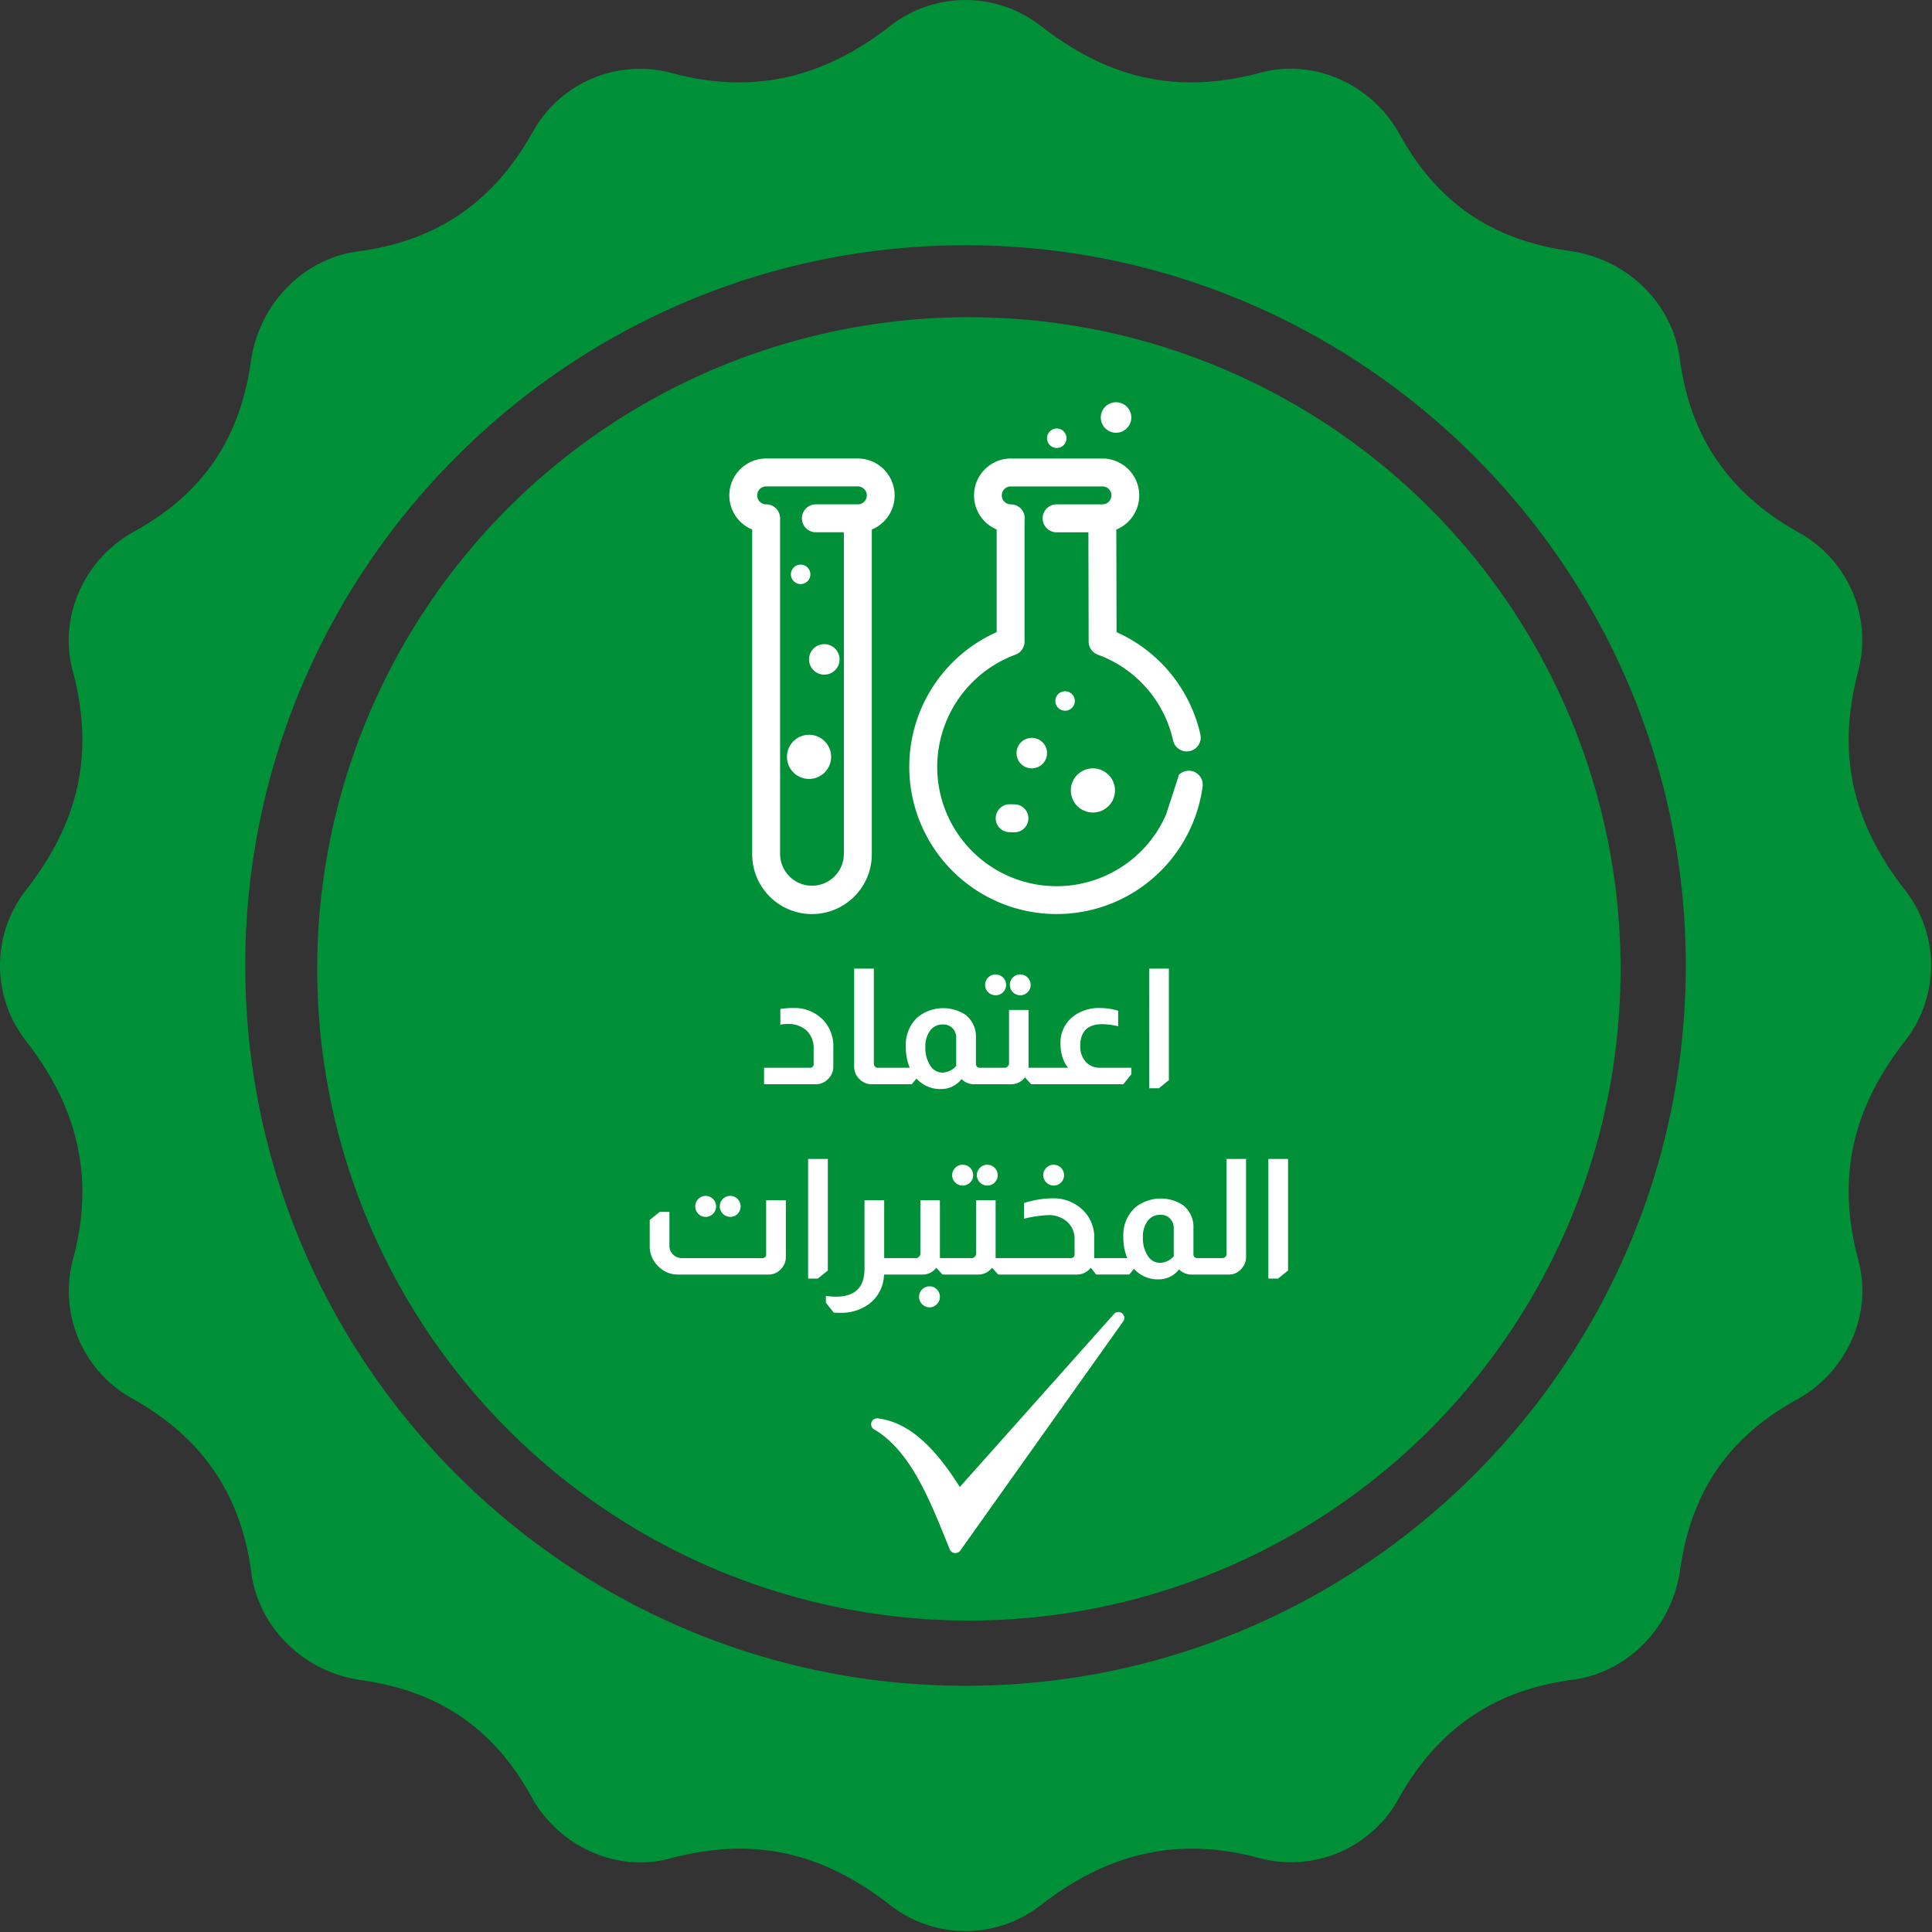 <svg xmlns="http://www.w3.org/2000/svg" xmlns:xlink="http://www.w3.org/1999/xlink" width="335" height="335" viewBox="0 0 335 335">
  <rect x="0" y="0" width="335" height="335" fill="#333333" stroke="none"/>
  <defs>
    <clipPath id="clip-path">
      <rect id="Rectangle_2864" data-name="Rectangle 2864" width="335" height="335" fill="#009037"/>
    </clipPath>
    <clipPath id="clip-path-2">
      <rect id="Rectangle_2865" data-name="Rectangle 2865" width="43.879" height="41.791" fill="#fff"/>
    </clipPath>
    <clipPath id="clip-path-3">
      <rect id="Rectangle_2867" data-name="Rectangle 2867" width="82.102" height="88.751" fill="#fff"/>
    </clipPath>
  </defs>
  <g id="LA_ctc" transform="translate(-218 -12702)">
    <g id="Group_2739" data-name="Group 2739" transform="translate(218 12702)" clip-path="url(#clip-path)">
      <path id="Path_6994" data-name="Path 6994" d="M330.371,154.4c-9.3-11.905-11.905-23.811-8.185-37.948a21.28,21.28,0,0,0-10.417-24.183c-11.905-6.7-18.6-16.37-20.462-29.763-1.116-9.673-8.929-17.486-18.974-18.974-13.393-1.86-23.066-8.185-29.763-20.462-4.837-8.557-14.882-13.021-24.183-10.417-14.138,3.72-26.043,1.116-37.948-8.185a21.22,21.22,0,0,0-26.043,0c-11.905,9.3-24.183,11.905-37.948,8.185A21.28,21.28,0,0,0,92.266,23.066c-6.7,11.905-16.37,18.6-29.763,20.462C52.83,44.645,45.017,52.458,43.529,62.5,41.668,75.9,35.344,85.569,23.066,92.266,14.51,97.1,10.045,107.147,12.649,116.448c3.72,14.138,1.116,26.043-8.185,37.948a21.222,21.222,0,0,0,0,26.043c9.3,11.905,11.905,24.183,8.185,37.948A21.28,21.28,0,0,0,23.066,242.57c11.905,6.7,18.6,16.37,20.462,29.763,1.116,9.673,8.929,17.486,18.974,18.974,13.393,1.86,23.066,8.185,29.763,20.462,4.837,8.557,14.882,13.021,24.183,10.417,14.138-3.72,26.043-1.116,37.948,8.185a21.22,21.22,0,0,0,26.043,0c11.905-9.3,24.183-11.905,37.948-8.185a21.28,21.28,0,0,0,24.183-10.417c6.7-11.905,16.37-18.6,29.763-20.462,9.673-1.116,17.486-8.929,18.974-18.974,1.86-13.393,8.185-23.066,20.462-29.763,8.557-4.837,13.021-14.882,10.417-24.183-3.72-14.138-1.116-26.043,8.185-37.948a21.222,21.222,0,0,0,0-26.043M167.418,292.308c-68.824,0-124.89-56.066-124.89-124.89S98.594,42.524,167.418,42.524s124.89,56.066,124.89,124.894-56.066,124.89-124.89,124.89" fill="#009037"/>
    </g>
    <circle id="Ellipse_358" data-name="Ellipse 358" cx="113" cy="113" r="113" transform="translate(273 12757)" fill="#009037"/>
    <g id="Group_2741" data-name="Group 2741" transform="translate(369.061 12929.5)" clip-path="url(#clip-path-2)">
      <path id="Path_6995" data-name="Path 6995" d="M42.1.341l-26.738,30C11.292,23.853,6.751,19.086,1.1,18.434a1.03,1.03,0,0,0-.627,1.9C7.156,24.173,10.611,33.8,13.64,41.2a1.06,1.06,0,0,0,1.779.2L43.712,1.6A1.025,1.025,0,0,0,42.1.341Z" transform="translate(0 0)" fill="#fff" fill-rule="evenodd"/>
    </g>
    <g id="Group_2748" data-name="Group 2748" transform="translate(344.449 12771.749)">
      <g id="Group_2747" data-name="Group 2747" clip-path="url(#clip-path-3)">
        <path id="Path_7061" data-name="Path 7061" d="M493.134,524.457a3.828,3.828,0,1,1-3.828,3.828,3.828,3.828,0,0,1,3.828-3.828" transform="translate(-430.079 -460.976)" fill="#fff"/>
        <path id="Path_7062" data-name="Path 7062" d="M414.18,480.763a2.644,2.644,0,1,1-2.644,2.644,2.644,2.644,0,0,1,2.644-2.644" transform="translate(-361.723 -422.57)" fill="#fff"/>
        <path id="Path_7063" data-name="Path 7063" d="M534.883,0a2.644,2.644,0,1,1-2.644,2.644A2.644,2.644,0,0,1,534.883,0" transform="translate(-467.816)" fill="#fff"/>
        <path id="Path_7064" data-name="Path 7064" d="M468.829,414.008a1.687,1.687,0,1,1-1.687,1.687,1.687,1.687,0,0,1,1.687-1.687" transform="translate(-410.598 -363.896)" fill="#fff"/>
        <path id="Path_7065" data-name="Path 7065" d="M456.917,37.617A1.687,1.687,0,1,1,455.23,39.3a1.687,1.687,0,0,1,1.687-1.687" transform="translate(-400.128 -33.064)" fill="#fff"/>
        <path id="Path_7066" data-name="Path 7066" d="M86.508,476.352a3.828,3.828,0,1,1-3.828,3.828,3.828,3.828,0,0,1,3.828-3.828" transform="translate(-72.672 -418.693)" fill="#fff"/>
        <path id="Path_7067" data-name="Path 7067" d="M116.949,346.52a2.644,2.644,0,1,1-2.644,2.644,2.644,2.644,0,0,1,2.644-2.644" transform="translate(-100.469 -304.576)" fill="#fff"/>
        <path id="Path_7068" data-name="Path 7068" d="M89.983,232.617A1.687,1.687,0,1,1,88.3,234.3a1.687,1.687,0,0,1,1.687-1.687" transform="translate(-77.608 -204.461)" fill="#fff"/>
        <path id="Path_7069" data-name="Path 7069" d="M8.817,138.077V90.949A2.421,2.421,0,0,0,6.4,88.528a1.554,1.554,0,1,1,0-3.109H22.3a1.554,1.554,0,1,1,0,3.109H15.019a2.421,2.421,0,0,0,0,4.842h4.857V149.2a5.53,5.53,0,0,1-11.059,0V136.127a2.421,2.421,0,0,0-4.842,0V149.2a10.371,10.371,0,0,0,20.743,0V92.893A6.4,6.4,0,0,0,22.3,80.578H6.4A6.4,6.4,0,0,0,3.975,92.895v45.094" transform="translate(0 -70.825)" fill="#fff"/>
        <path id="Path_7070" data-name="Path 7070" d="M384.117,575.9h0a2.421,2.421,0,0,0,0,4.842c.232,0,.471.006.712.018l.119,0a2.421,2.421,0,0,0,.115-4.839c-.318-.016-.635-.023-.943-.023" transform="translate(-335.494 -506.191)" fill="#fff"/>
        <path id="Path_7071" data-name="Path 7071" d="M302.434,142.3a20.708,20.708,0,0,1-39.528-5.667,21.008,21.008,0,0,1-.162-2.6,20.784,20.784,0,0,1,13.561-19.44,2.421,2.421,0,0,0,1.586-2.272V91.3a2.4,2.4,0,0,0-2.393-2.77,1.554,1.554,0,1,1,0-3.109h15.9a1.554,1.554,0,1,1,0,3.109h-7.951a2.421,2.421,0,0,0,0,4.842h5.514l.044,18.952a2.421,2.421,0,0,0,1.586,2.267,20.618,20.618,0,0,1,13.052,14.851,2.421,2.421,0,1,0,4.722-1.068,25.594,25.594,0,0,0-14.522-17.685L293.8,92.9a6.4,6.4,0,0,0-2.4-12.322H275.5a6.4,6.4,0,0,0-2.449,12.3v17.806A25.559,25.559,0,0,0,257.9,134.028a25.9,25.9,0,0,0,.2,3.2,25.55,25.55,0,0,0,50.659.271,2.421,2.421,0,0,0-4.088-2.09" transform="translate(-226.686 -70.824)" fill="#fff"/>
      </g>
    </g>
    <path id="Path_7073" data-name="Path 7073" d="M49.31,11.952a12.861,12.861,0,0,1,2.212-.168,6.889,6.889,0,0,1,5.208,2.072A6.525,6.525,0,0,1,58.494,18.5V21.92a2.917,2.917,0,0,1-.952,2.212A2.828,2.828,0,0,1,55.47,25H46.482V22.144h7.9a.619.619,0,0,0,.7-.7v-2.6A4.2,4.2,0,0,0,53.9,15.732a4.561,4.561,0,0,0-3.164-1.176,6.728,6.728,0,0,0-1.428.112Zm16.212-7V21.444a.605.605,0,0,0,.168.448.593.593,0,0,0,.532.252h.728V25H65.13a2.86,2.86,0,0,1-2.016-.812,2.958,2.958,0,0,1-1.008-2.268V4.952Zm6.216,17.192a9.439,9.439,0,0,1-.672-3.64A6.5,6.5,0,0,1,73.11,13.38a7.071,7.071,0,0,1,8.26-.448,4.753,4.753,0,0,1,1.848,4.032v4.48a.883.883,0,0,0,.14.476.7.7,0,0,0,.5.224h.252V25H82.882a2.939,2.939,0,0,1-2.156-.9,4.408,4.408,0,0,1-3.64,1.736,5.512,5.512,0,0,1-4.144-1.792h-.056L72.1,25H66.754V22.144Zm8.064-5.18a2.272,2.272,0,0,0-.644-1.68,2.16,2.16,0,0,0-1.68-.644,2.643,2.643,0,0,0-2.2,1.064,4.537,4.537,0,0,0-.826,2.856,5.556,5.556,0,0,0,.84,3.192,2.521,2.521,0,0,0,2.156,1.232A3.352,3.352,0,0,0,79.8,21.836Zm6.832-11a1.816,1.816,0,0,1,1.82,1.82,1.722,1.722,0,0,1-.532,1.26,1.825,1.825,0,0,1-2.576,0,1.722,1.722,0,0,1-.532-1.26,1.816,1.816,0,0,1,1.82-1.82Zm4.256,0a1.816,1.816,0,0,1,1.82,1.82,1.722,1.722,0,0,1-.532,1.26,1.754,1.754,0,0,1-1.288.532A1.817,1.817,0,0,1,89.1,7.78a1.754,1.754,0,0,1,.532-1.288A1.722,1.722,0,0,1,90.89,5.96Zm1.456,6.16V22.144h1.428V25h-.98l-1.036-1.148H91.7A2.968,2.968,0,0,1,89.322,25h-5.4V22.144h4.228a.655.655,0,0,0,.56-.224.718.718,0,0,0,.252-.56V12.12Zm6.86,10.024a5.522,5.522,0,0,1-.9-1.6,7.27,7.27,0,0,1-.42-2.464,5.765,5.765,0,0,1,2.268-4.9,7.478,7.478,0,0,1,4.648-1.4,10.761,10.761,0,0,1,3.08.476v2.688a12.627,12.627,0,0,0-2.744-.364q-3.836,0-3.836,3.836a4.07,4.07,0,0,0,.588,2.184,3.179,3.179,0,0,0,2.856,1.54h5.432v1.12L108.782,25h-15.2V22.144ZM116.678,4.952V24.3l-1.736,1.4h-1.68V4.952ZM36.346,44.364a1.82,1.82,0,1,1,0,3.64,1.722,1.722,0,0,1-1.26-.532,1.825,1.825,0,0,1,0-2.576A1.722,1.722,0,0,1,36.346,44.364Zm4.284,0a1.722,1.722,0,0,1,1.26.532,1.825,1.825,0,0,1,0,2.576A1.722,1.722,0,0,1,40.63,48a1.82,1.82,0,1,1,0-3.64Zm9.632.756v9.8a2.871,2.871,0,0,1-.728,1.988A2.838,2.838,0,0,1,47.238,58H31.558a4.548,4.548,0,0,1-3.136-1.176,4.81,4.81,0,0,1-1.764-3.864V48.536l1.736-1.4h1.68V52.96a2.066,2.066,0,0,0,.672,1.6,2.136,2.136,0,0,0,1.484.588H46.146a.619.619,0,0,0,.7-.7V45.12Zm7.28-7.168V57.3l-1.736,1.4h-1.68V37.952Zm9.772,7.168V55.144h1.428V58H67.286a6.59,6.59,0,0,1-2.66,5.152,8.13,8.13,0,0,1-4.956,1.484q-.5,0-1.092-.028L57.206,62.9V61.7a11.243,11.243,0,0,0,1.736.14q4.956,0,4.956-4.816V45.12Zm9.66,0V55.144H78.4V58h-.98l-1.036-1.148H76.33A2.968,2.968,0,0,1,73.95,58h-5.4V55.144h4.228a.655.655,0,0,0,.56-.224.718.718,0,0,0,.252-.56V45.12ZM75.182,60.044a1.722,1.722,0,0,1,1.26.532,1.825,1.825,0,0,1,0,2.576,1.722,1.722,0,0,1-1.26.532,1.82,1.82,0,1,1,0-3.64Zm5.74-21.084a1.816,1.816,0,0,1,1.82,1.82,1.722,1.722,0,0,1-.532,1.26,1.825,1.825,0,0,1-2.576,0,1.722,1.722,0,0,1-.532-1.26,1.816,1.816,0,0,1,1.82-1.82Zm4.256,0A1.816,1.816,0,0,1,87,40.78a1.722,1.722,0,0,1-.532,1.26,1.754,1.754,0,0,1-1.288.532,1.817,1.817,0,0,1-1.792-1.792,1.754,1.754,0,0,1,.532-1.288A1.722,1.722,0,0,1,85.178,38.96Zm1.456,6.16V55.144h1.428V58h-.98l-1.036-1.148H85.99A2.968,2.968,0,0,1,83.61,58h-5.4V55.144h4.228a.655.655,0,0,0,.56-.224.718.718,0,0,0,.252-.56V45.12Zm10.052-6.16a1.816,1.816,0,0,1,1.82,1.82,1.722,1.722,0,0,1-.532,1.26,1.754,1.754,0,0,1-1.288.532,1.817,1.817,0,0,1-1.792-1.792,1.754,1.754,0,0,1,.532-1.288A1.722,1.722,0,0,1,96.686,38.96ZM91.562,45.6a16.731,16.731,0,0,1,4.844-.812,7.276,7.276,0,0,1,5.46,2.128,6.579,6.579,0,0,1,1.876,4.816v3.416h.924V58h-.588l-.924-1.148H103.1A2.968,2.968,0,0,1,100.718,58H87.838V55.144H99.626a.619.619,0,0,0,.7-.7v-2.52a3.952,3.952,0,0,0-1.274-3.066A4.772,4.772,0,0,0,95.706,47.7a21.131,21.131,0,0,0-4.144.616Zm17.892,9.548a9.439,9.439,0,0,1-.672-3.64,6.5,6.5,0,0,1,2.044-5.124,7.071,7.071,0,0,1,8.26-.448,4.753,4.753,0,0,1,1.848,4.032v4.48a.883.883,0,0,0,.14.476.7.7,0,0,0,.5.224h.252V58H120.6a2.939,2.939,0,0,1-2.156-.9,4.408,4.408,0,0,1-3.64,1.736,5.512,5.512,0,0,1-4.144-1.792H110.6l-.784.952H104.47V55.144Zm8.064-5.18a2.272,2.272,0,0,0-.644-1.68,2.16,2.16,0,0,0-1.68-.644A2.643,2.643,0,0,0,113,48.7a4.537,4.537,0,0,0-.826,2.856,5.556,5.556,0,0,0,.84,3.192,2.521,2.521,0,0,0,2.156,1.232,3.352,3.352,0,0,0,2.352-1.148Zm12.544-12.012V54.92a2.91,2.91,0,0,1-.756,2.016A2.787,2.787,0,0,1,127.038,58h-5.4V55.144h4.312a.727.727,0,0,0,.532-.224.648.648,0,0,0,.2-.476V37.952Zm7.28,0V57.3l-1.736,1.4h-1.68V37.952Z" transform="translate(304 12865)" fill="#fff"/>
  </g>
</svg>

